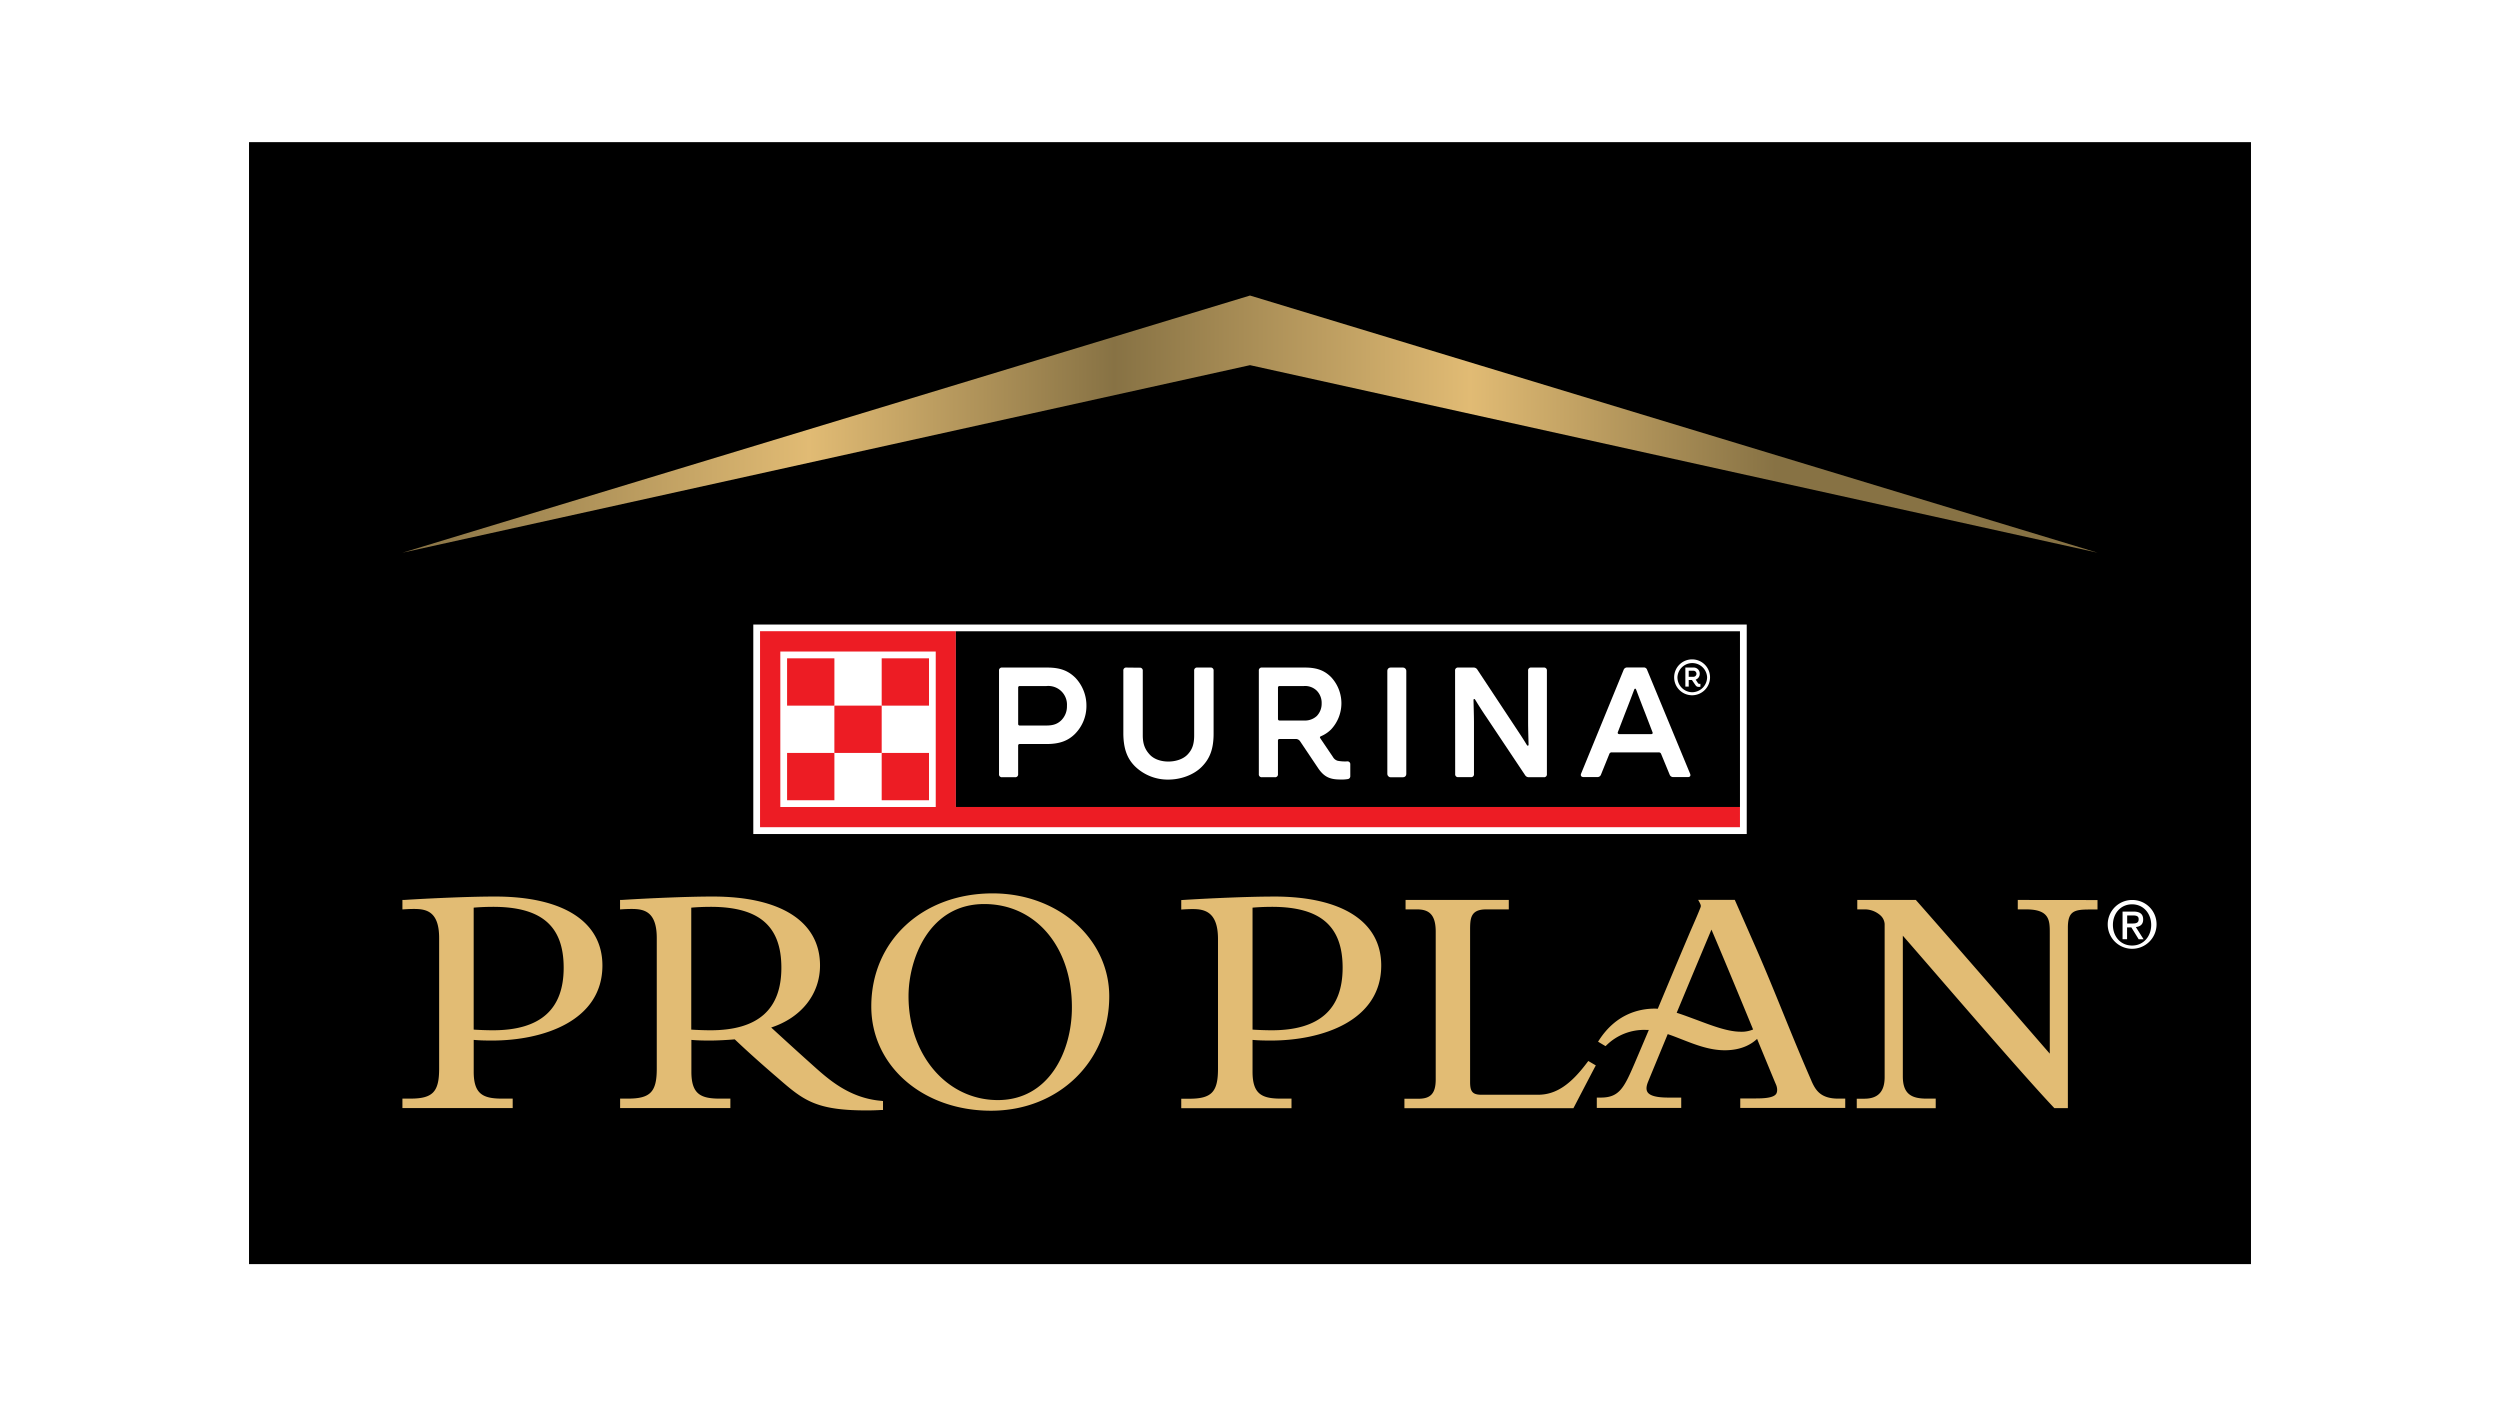 <svg xmlns="http://www.w3.org/2000/svg" xmlns:xlink="http://www.w3.org/1999/xlink" viewBox="0 0 1024 576"><rect x="0" y="0" width="1024" height="576" fill="#333333" stroke="none"/><defs><style>.cls-1,.cls-3{fill:#fff;}.cls-1{stroke:#000;stroke-miterlimit:10;stroke-width:5px;}.cls-2{fill:#fc0000;}.cls-4{fill:#e2bc74;}.cls-5{fill:url(#PP_RGB_Gold_Gradient);}.cls-6{fill:#ed1c24;}</style><linearGradient id="PP_RGB_Gold_Gradient" x1="164.83" y1="173.72" x2="859.17" y2="173.72" gradientUnits="userSpaceOnUse"><stop offset="0" stop-color="#877244"></stop><stop offset="0.24" stop-color="#e1bb74"></stop><stop offset="0.42" stop-color="#877244"></stop><stop offset="0.63" stop-color="#e1bb74"></stop><stop offset="0.81" stop-color="#877244"></stop></linearGradient></defs><title>Pro Plan</title><g id="Layer_1" data-name="Layer 1"><rect class="cls-1" x="-423" y="-682" width="1023.75" height="910"></rect><rect class="cls-1" x="600.75" y="-682" width="1023.75" height="910"></rect><rect class="cls-1" x="-423" y="228" width="1023.75" height="910"></rect><rect class="cls-1" x="600.75" y="228" width="1023.75" height="910"></rect></g><g id="Layer_3" data-name="Layer 3"><rect x="-12708" y="-212.34" width="16383.8" height="454.04"></rect></g><g id="Layer_2" data-name="Layer 2"><rect class="cls-2" x="-968.97" y="-667.76" width="2743.15" height="1558.47"></rect><rect class="cls-3" x="-102.93" y="-120.35" width="1258.21" height="812.94"></rect><g id="_2023_Logo_" data-name="&lt;2023 Logo&gt;"><rect x="282.22" y="-122" width="459.56" height="820" transform="translate(800 -224) rotate(90)"></rect><path class="cls-4" d="M826.48,368.62v3.87H830c9.58,0,9.59,4.63,9.59,9.69,0,14.65,0,42.08,0,49.4l-5.73-6.6c-11.19-12.91-34.49-39.77-48.92-56.12l-.2-.24h-24v3.87h2.61a9.66,9.66,0,0,1,6.94,2.51,5.21,5.21,0,0,1,1.66,3.47c0,16.78,0,33,0,49.38v13.34c0,5.95-2.72,8.84-8.32,8.84h-3.1v3.9h32.34V450h-3.6c-5.92,0-9.87-1.54-9.87-9.08,0-16.76,0-49.59,0-57.66,2,2.29,6.43,7.39,11.68,13.45,14.85,17.17,39.71,45.92,50.17,56.95l.21.22H847V380c0-6.8,2.57-7.47,8.9-7.47h3.24v-3.87ZM650.2,435.06c-6.78,9.11-12.83,13.35-20.22,13.35H606.81c-3.57,0-4.66-1.21-4.66-5.16V381.37c0-4.95,0-8.85,6.47-8.88H618v-3.87H575.72v3.87h4.82c5.27,0,7.52,2.72,7.53,9.09,0,15.15,0,30.78,0,46v14.56c0,5.61-2,7.9-7,7.9h-5.82v3.88h69.22l.2-.37c1.05-2,2.24-4.31,3.46-6.64,1.77-3.39,3.59-6.89,5.14-9.83l.38-.69-3.08-1.81ZM361,450.9c-13.43-1.1-22.11-9.22-28.45-14.89l-1-.9c-5.42-4.84-13.09-11.87-15.67-14.24,12.38-4.05,20-13.7,20-25.41,0-17.95-16-28.24-43.94-28.24-10.33,0-26.19.7-37.32,1.4l-.65,0v3.88l.73-.05c1.53-.09,2.57-.14,4-.14,5,0,10.31.92,10.31,11.91v53.55c0,9.48-2.64,12.22-11.77,12.22H254v3.88h45.16V450h-4.21c-7.8,0-11.76-1.7-11.76-11V425.94c2.6.24,5.16.27,7.57.27,4.16,0,8.92-.38,10.19-.49,1.08,1,6,5.78,16.14,14.54l1.17,1c10.71,9.32,15.6,13.57,36.82,13.57,1.87,0,3.76-.06,5.94-.18l.66,0,0-3.66ZM291,422c-1.57,0-4.87-.07-7.86-.27V371.78c2.08-.2,5.27-.34,7.91-.34,20,0,29,7.94,29,24.95S310.56,422,291,422ZM202.8,367.22c-10.32,0-26.18.7-37.32,1.4l-.65,0v3.88l.73-.05c1.54-.09,2.57-.14,4-.14,5,0,10.31.92,10.31,11.91v53.55c0,9.48-2.64,12.22-11.76,12.22h-3.28v3.88H210V450h-4.21c-7.79,0-11.76-1.7-11.76-11V425.94c2.6.24,5.16.27,7.57.27,20.83,0,45.15-8,45.15-30.75C246.74,377.51,230.73,367.22,202.8,367.22ZM201.89,422c-1.58,0-4.87-.07-7.87-.27V371.78c2.08-.2,5.27-.34,7.91-.34,20,0,28.95,7.94,28.95,24.95S221.4,422,201.89,422Zm319.93-54.77c-10.33,0-26.19.7-37.32,1.4l-.66.05v3.87l.74-.05c1.53-.09,2.57-.14,4-.14,5,0,10.31,1.27,10.31,12.26v53.2c0,9.48-2.64,12.22-11.77,12.22h-3.28v3.88H529V450H524.8c-7.8,0-11.76-1.7-11.76-11V425.94c2.59.24,5.16.27,7.56.27,20.83,0,45.15-8,45.15-30.75C565.75,377.51,549.74,367.22,521.82,367.22ZM520.9,422c-1.58,0-4.87-.07-7.86-.27V371.78c2.08-.2,5.26-.34,7.9-.34,20,0,29,7.94,29,24.95S540.41,422,520.9,422ZM406.6,365.93c-28.81,0-49.72,19.47-49.72,46.29,0,24.36,21.09,42.73,49.06,42.73,27.6,0,48.41-20.12,48.41-46.82C454.35,384.46,433.38,365.93,406.6,365.93Zm2.11,84.66c-20.85,0-36.58-18.49-36.58-42.54,0-15,8.27-37.75,31-37.75,21.15,0,35.92,17.58,35.92,42.26C439.09,430.71,429.59,450.59,408.71,450.59Zm333.21-8c-4-9.13-7.81-18.43-11.46-27.43-3.55-8.72-7.22-17.74-11.11-26.62-2.93-6.66-5.63-12.82-8.6-19.54l-.18-.42h-15l.54,1c.69,1.31.64,1.58.31,2.39-.95,2.39-1.9,4.57-2.88,6.82-.49,1.13-1,2.27-1.5,3.46q-5.1,12-10.11,24l-2.9,6.93c-.4,0-.79-.05-1.16-.05-6.61,0-16,2.25-22.91,12.94l-.4.61,3.06,1.82.38-.35a22,22,0,0,1,16.12-6.3c.39,0,.8,0,1.24,0q-2.93,6.93-5.89,13.86c-4.24,9.86-6.26,13.86-13.74,13.86h-1.68v4.24h34.58v-4.24h-5.28c-4.73,0-7.51-.72-8.5-2.2-.65-1-.58-2.42.25-4.39.65-1.62,3.94-9.56,8-19.4,2,.66,3.91,1.43,6,2.24,5.58,2.2,11.33,4.37,17.36,4.37,7.52,0,11.46-3,13.25-4.66l.44,1.09c3.69,8.92,6.59,16,7.28,17.57s.61,3.12.06,3.9c-1.13,1.62-5,1.83-8.23,1.83h-6.45v3.88h43V450H753C745.63,450,743.62,446.49,741.92,442.63Zm-29-20c-5.22,0-11.68-2.48-17.88-4.81-2.75-1-5.58-2.1-8.27-2.94,6.66-16,11.85-28.4,14.24-34.07,3.05,7.08,10,23.74,17.06,40.91A12.41,12.41,0,0,1,713,422.61Z"></path><polygon class="cls-5" points="164.83 226.39 512 149.57 859.17 226.39 512 121.05 164.83 226.39"></polygon><rect class="cls-3" x="308.55" y="255.81" width="406.91" height="85.81"></rect><path class="cls-6" d="M391.53,330.54v-72H311.31v80.28H712.69v-8.31Zm-8.25,0H319.62V266.88h63.66Z"></path><rect class="cls-6" x="322.39" y="269.65" width="19.38" height="19.38"></rect><rect class="cls-6" x="322.39" y="308.4" width="19.38" height="19.38"></rect><rect class="cls-6" x="341.76" y="289.02" width="19.38" height="19.38"></rect><rect class="cls-6" x="361.14" y="269.65" width="19.38" height="19.38"></rect><rect class="cls-6" x="361.14" y="308.4" width="19.38" height="19.38"></rect><rect x="391.53" y="258.57" width="321.16" height="71.97"></rect><path class="cls-3" d="M596,274.71a1.15,1.15,0,0,1,1.28-1.28h6.29a1.73,1.73,0,0,1,1.54.83l15.53,23.49c1.48,2.25,3.09,4.62,4.75,7.38.26.45.71.39.71-.13-.06-2.63-.19-6.54-.19-9.18V274.71a1.15,1.15,0,0,1,1.28-1.28h5.14a1.15,1.15,0,0,1,1.28,1.28v42.36a1.15,1.15,0,0,1-1.28,1.28h-6.1a1.73,1.73,0,0,1-1.54-.83L609,294c-1.54-2.25-3.08-4.62-4.75-7.38-.25-.45-.7-.39-.7.13.06,2.63.19,6.54.19,9.17v21.12a1.15,1.15,0,0,1-1.28,1.28h-5.14a1.15,1.15,0,0,1-1.28-1.28Z"></path><rect class="cls-3" x="568.25" y="273.43" width="7.77" height="44.93" rx="1.28"></rect><path class="cls-3" d="M551.75,311.87a15.71,15.71,0,0,1-3.85-.26,3.23,3.23,0,0,1-1.92-1.54l-5.2-7.7c-.26-.38-.13-.64.32-.83a13,13,0,0,0,4.11-2.76,15.7,15.7,0,0,0,0-21.44c-2.57-2.57-5.59-3.91-10.66-3.91H516.9a1.15,1.15,0,0,0-1.28,1.28v42.36a1.15,1.15,0,0,0,1.28,1.28h5.26a1.15,1.15,0,0,0,1.29-1.28V303.33a.6.6,0,0,1,.64-.64h6.55a2.12,2.12,0,0,1,1.92,1l7.32,10.91c2.63,3.91,5.2,4.69,9.3,4.69a14.4,14.4,0,0,0,3-.2,1.17,1.17,0,0,0,.9-1.22v-4.75A1.15,1.15,0,0,0,551.75,311.87Zm-12.38-18.61a7.12,7.12,0,0,1-5.27,1.86h-10a.6.6,0,0,1-.64-.64V281.64a.6.6,0,0,1,.64-.64h10a6.84,6.84,0,0,1,5.2,1.86,7.1,7.1,0,0,1,2.05,5.26A7.24,7.24,0,0,1,539.37,293.26Z"></path><path class="cls-3" d="M465,314c-3.28-3.21-4.88-7.32-4.88-13.8V274.71a1.15,1.15,0,0,1,1.28-1.28l5.39.06a1.15,1.15,0,0,1,1.29,1.28v26.45c0,3.65,1,5.84,2.82,7.83s4.75,2.88,7.64,2.88,6-.89,7.89-2.88,2.7-4.18,2.7-7.83V274.71a1.15,1.15,0,0,1,1.28-1.28h5.39a1.15,1.15,0,0,1,1.29,1.28v25.8c0,6.42-1.61,10.27-4.82,13.54s-8.47,5.27-13.73,5.27A19.2,19.2,0,0,1,465,314"></path><path class="cls-3" d="M440.46,277.6c-2.83-2.76-6-4.17-11.49-4.17H410.49a1.15,1.15,0,0,0-1.29,1.28v42.36a1.15,1.15,0,0,0,1.29,1.28h5.26a1.15,1.15,0,0,0,1.28-1.28V305.39a.6.6,0,0,1,.64-.64h11c5.52,0,8.92-1.42,11.68-4.18A16.22,16.22,0,0,0,445,289.15,16.53,16.53,0,0,0,440.46,277.6Zm-5.78,17.45c-1.47,1.42-3.21,2.12-6,2.12h-11a.6.6,0,0,1-.64-.64V281.64a.6.6,0,0,1,.64-.64h11a7.65,7.65,0,0,1,8.34,8.15A8,8,0,0,1,434.68,295.05Z"></path><path class="cls-3" d="M692.25,316.88l-17.59-42.49a1.38,1.38,0,0,0-1.47-1h-6.68a1.52,1.52,0,0,0-1.48,1l-17.39,42.43c-.38.89.07,1.47,1,1.47h5.65a1.51,1.51,0,0,0,1.47-1l3.4-8.41a1,1,0,0,1,1-.71h19.26a1,1,0,0,1,1,.71l3.47,8.41a1.52,1.52,0,0,0,1.48,1h5.84C692.25,318.35,692.63,317.77,692.25,316.88Zm-16-16.18h-12.9c-.58,0-.9-.32-.65-.9l2.89-7.51c1.29-3.27,2.44-6.29,3.73-9.69.25-.7.64-.7.89,0,1.29,3.4,2.44,6.42,3.73,9.69l2.88,7.51C677.1,300.38,676.84,300.7,676.27,300.7Z"></path><path class="cls-3" d="M693.08,270.08a7.35,7.35,0,1,0,7.35,7.35A7.34,7.34,0,0,0,693.08,270.08Zm0,13.46a6.13,6.13,0,0,1-6-6.11,6.08,6.08,0,0,1,12.15,0A6.19,6.19,0,0,1,693.08,283.54Z"></path><path class="cls-3" d="M695.41,279.69l-.87-1.31a2.49,2.49,0,0,0,1.67-2.4,2.46,2.46,0,0,0-2.62-2.55h-3.27v7.79h1.38v-2.7H693l1.38,2c.59.87,1,.87,2.11.8v-1.24C695.92,280.12,695.78,280.2,695.41,279.69Zm-1.89-2.48H691.7v-2.47h1.82a1.24,1.24,0,1,1,0,2.47Z"></path><path class="cls-3" d="M883.32,378.85a10,10,0,1,1-10-10.22A9.92,9.92,0,0,1,883.32,378.85Zm-10,8.44c4.75,0,7.81-3.88,7.81-8.44s-3.06-8.44-7.84-8.44-7.84,3.85-7.84,8.44S868.45,387.29,873.32,387.29Zm.52-13.91c2.67,0,4,1,4,3.26,0,1.88-1.07,2.86-3,3.08l3.17,5H876L873,379.86h-1.75v4.83h-1.85V373.38Zm-.36,4.89c2,0,2.51-.6,2.51-1.77s-.76-1.53-2.32-1.53h-2.38v3.3Z"></path></g></g></svg>